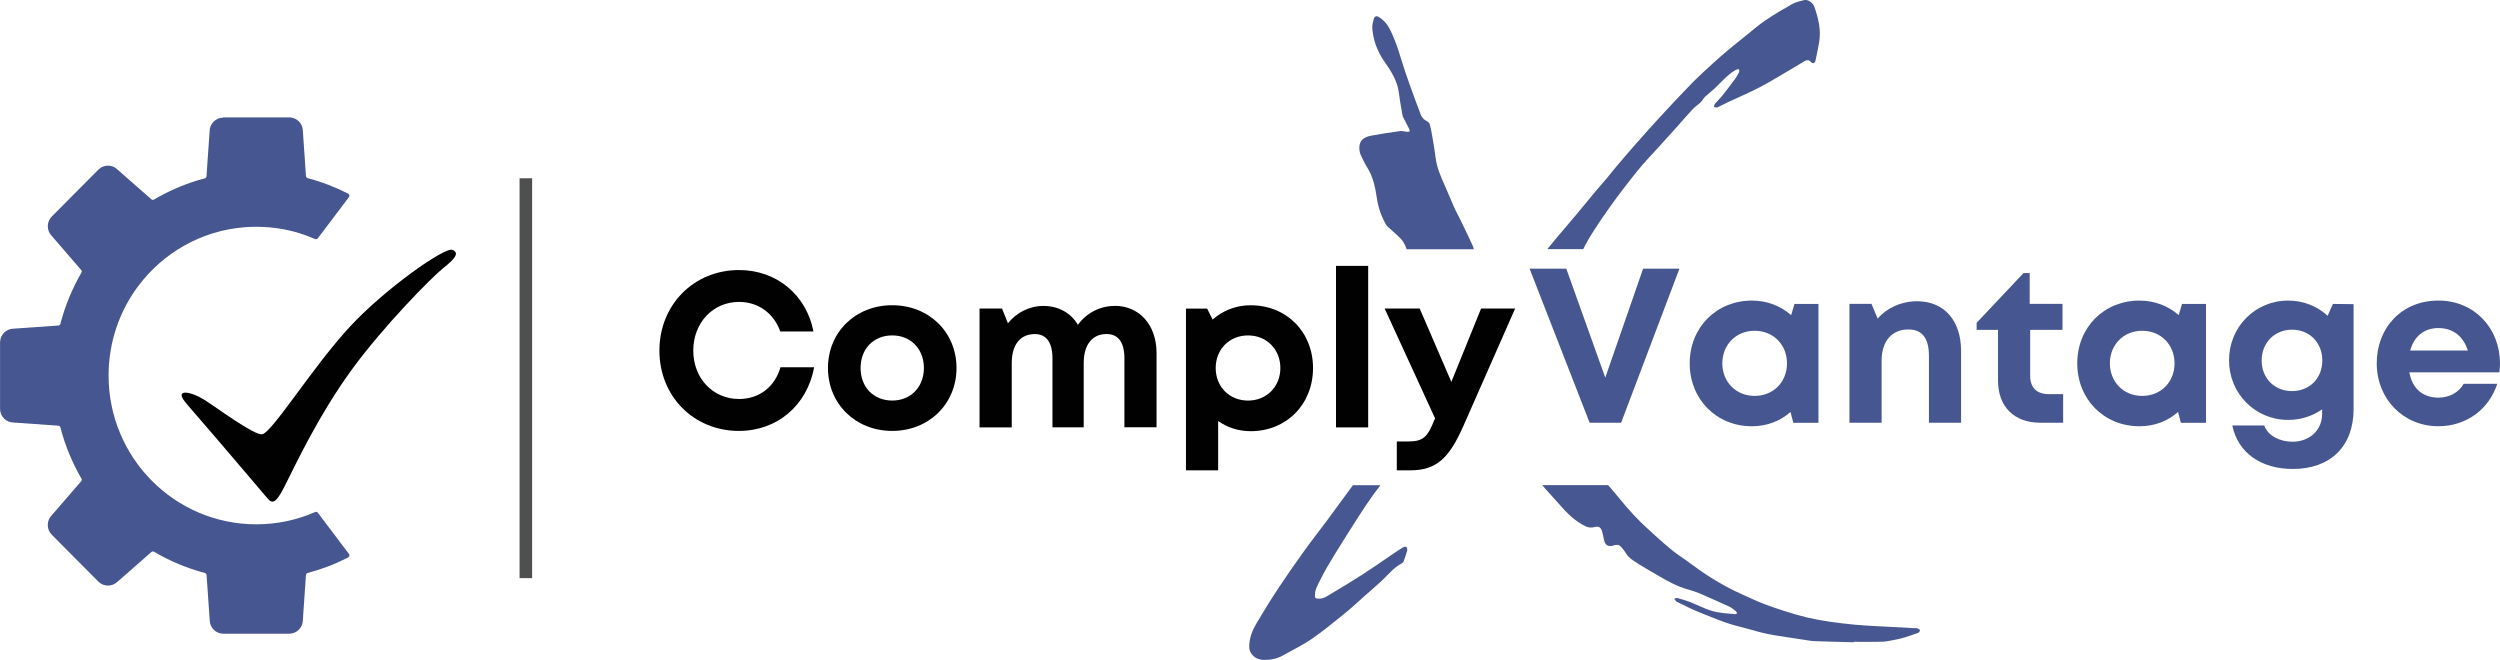 <?xml version="1.0" encoding="UTF-8"?>
<svg id="Layer_2" data-name="Layer 2" xmlns="http://www.w3.org/2000/svg" xmlns:xlink="http://www.w3.org/1999/xlink" viewBox="0 0 995.81 262.83">
  <defs>
    <style>
      .cls-1 {
        fill: #465690;
      }

      .cls-2 {
        clip-path: url(#clippath-1);
      }

      .cls-3 {
        stroke: #4e4f4f;
        stroke-width: 5px;
      }

      .cls-3, .cls-4 {
        fill: none;
      }

      .cls-5 {
        fill: #475791;
      }

      .cls-6 {
        clip-path: url(#clippath);
      }

      .cls-7 {
        fill: #010101;
      }
    </style>
    <clipPath id="clippath">
      <rect class="cls-4" y="46.71" width="139.18" height="205.69"/>
    </clipPath>
    <clipPath id="clippath-1">
      <rect class="cls-4" x="70.5" y="98.43" width="112.79" height="101.92"/>
    </clipPath>
  </defs>
  <g id="Layer_1-2" data-name="Layer 1">
    <g id="Layer_1-2" data-name="Layer 1-2">
      <path class="cls-3" d="M209.46,71.01V230.28"/>
      <g class="cls-6">
        <path class="cls-1" d="M88.96,46.75h26.23c3,0,5.43,2.44,5.45,5.45v.06l1.23,17.88c.04,.37,.3,.71,.67,.82,5.66,1.49,11.07,3.57,16.17,6.19,.48,.26,.63,.89,.3,1.34l-12.41,16.43c-.26,.33-.69,.45-1.08,.3-2.12-.93-4.32-1.75-6.55-2.42-2.86-.87-5.84-1.51-8.85-1.93-1.82-.24-3.66-.41-5.52-.48-.84-.04-1.67-.06-2.51-.06-1.62,0-3.22,.07-4.8,.19-17.24,1.4-32.37,10.27-42.21,23.4-7.44,9.92-11.83,22.29-11.83,35.66,0,32.74,26.32,59.27,58.84,59.27,8.33,0,16.26-1.75,23.44-4.89,.37-.17,.82-.06,1.08,.28l1.15,1.54,11.25,14.88c.33,.45,.19,1.1-.3,1.36-.07,0-.13,.06-.19,.09s-.15,.09-.22,.13c-2.57,1.3-5.19,2.46-7.91,3.48-2.55,.97-5.17,1.8-7.85,2.51-.37,.09-.63,.41-.67,.8l-1.23,17.88v.06c0,3.01-2.46,5.45-5.45,5.45h-26.23c-3,0-5.43-2.44-5.43-5.45v-.06l-1.25-17.88c-.04-.37-.3-.71-.67-.8-7.18-1.9-13.99-4.76-20.26-8.46-.33-.19-.74-.15-1.04,.11l-13.43,11.78h-.04c-2.12,2.12-5.56,2.12-7.66,0l-11.31-11.37-7.25-7.31c-2.12-2.12-2.12-5.6,0-7.74,0,0,.04,0,.04-.04l11.68-13.52c.26-.3,.3-.71,.09-1.06-3.65-6.31-6.51-13.15-8.37-20.39-.11-.37-.43-.63-.82-.67l-17.75-1.25h-.06c-3,0-5.41-2.46-5.41-5.49v-26.42c0-3.01,2.42-5.47,5.41-5.49h.06l17.75-1.25c.37,0,.71-.3,.82-.67,1.86-7.24,4.73-14.06,8.37-20.39,.2-.33,.17-.74-.09-1.04l-1.97-2.29-9.71-11.25-.04-.04c-2.1-2.14-2.1-5.6,0-7.74l7.25-7.29,11.31-11.38c2.12-2.12,5.56-2.14,7.66,0,0,0,.04,0,.04,.04l13.43,11.78c.3,.24,.71,.28,1.04,.09,5.41-3.18,11.24-5.77,17.34-7.63,.97-.3,1.93-.58,2.9-.82,.37-.11,.63-.43,.67-.82l.19-2.64,.13-2.21,.47-6.62,.45-6.38v-.06c0-3.01,2.44-5.45,5.43-5.45"/>
      </g>
      <g class="cls-2">
        <path class="cls-7" d="M72.92,158.99c.93,1.53,6.59,7.76,13.95,16.41,8.8,10.34,18.73,22.03,19.89,23.35,2.12,2.42,3.7,.74,6.88-5.6,4.41-8.8,13.52-28.07,26.32-45.69,12.8-17.58,32-37,36.57-40.65,4.58-3.65,6.7-6.08,3.65-7.29s-26.84,15.55-40.72,30.51c-14.92,16.07-31.07,42.34-35.07,42.95-3.22,.48-18.73-11.09-23.14-13.82-5.1-3.16-10.77-4.11-8.33-.2"/>
      </g>
      <path class="cls-7" d="M294.4,171.64c15.16,0,27.09-10.16,29.89-25.34h-13.41c-2.2,7.72-8.41,12.63-16.48,12.63-10.44,0-18.25-8.24-18.25-19.29s7.81-19.38,18.25-19.38c7.7,0,13.84,4.58,16.39,11.76h13.23c-2.81-14.57-14.71-24.46-29.62-24.46-18.04,0-31.74,13.84-31.74,32.09s13.67,32,31.74,32h0Z"/>
      <path class="cls-7" d="M355.4,171.64c14.64,0,25.6-10.79,25.6-25.06s-10.96-25-25.6-25-25.6,10.7-25.6,25,10.96,25.06,25.6,25.06Zm0-12.09c-7.35,0-12.61-5.26-12.61-12.97s5.26-12.98,12.61-12.98,12.61,5.36,12.61,12.98-5.26,12.97-12.61,12.97Z"/>
      <path class="cls-7" d="M444,121.86c-6.05,0-11.38,2.98-14.64,7.53-2.81-4.73-7.7-7.53-13.77-7.53-5.6,0-10.79,2.72-14.1,6.92l-2.36-5.88h-8.95v47.34h12.82v-25.6c0-7.35,3.4-11.57,9.21-11.57,4.56,0,7.01,3.33,7.01,9.64v27.51h12.45v-25.6c0-7.35,3.4-11.57,9.12-11.57,4.63,0,7.09,3.33,7.09,9.64v27.51h12.8v-29.63c0-11.12-6.85-18.75-16.65-18.75l-.02,.04Z"/>
      <path class="cls-7" d="M498.17,121.59c-5.86,0-11.12,2.12-15.16,5.71l-2.18-4.39h-8.43v64.44h12.82v-19.64c3.61,2.55,8.07,4.04,12.97,4.04,14.31,0,24.82-10.79,24.82-25.15s-10.53-25-24.82-25h-.02Zm-1.04,37.97c-7.46,0-12.89-5.52-12.89-12.97s5.43-12.98,12.89-12.98,12.87,5.6,12.87,12.98-5.43,12.97-12.87,12.97Z"/>
      <path class="cls-7" d="M532.16,170.23h12.82V105.9h-12.82v64.33Z"/>
      <path class="cls-7" d="M589.94,122.91l-11.83,29.21-12.61-29.21h-13.95l20.07,43.73-.17,.37c-2.88,7.18-4.46,8.84-10.7,8.84h-4.37v11.5h5.26c10.58,0,15.59-4.84,21.28-17.71l20.59-46.73h-13.58Z"/>
      <path class="cls-1" d="M654.49,107.02l-15.07,43.4-15.53-43.4h-14.62l23.92,61.37h12.54l23.23-61.37h-14.47Z"/>
      <path class="cls-1" d="M714.78,121.05l-1.32,4.48c-4.11-3.61-9.47-5.8-15.61-5.8-14.19,0-24.8,10.7-24.8,25s10.6,25.06,24.8,25.06c6.06,0,11.33-2.12,15.35-5.69l1.12,4.3h10.01v-47.34h-9.54Zm-15.87,36.65c-7.44,0-12.87-5.6-12.87-12.97s5.43-12.98,12.87-12.98,12.89,5.52,12.89,12.98-5.43,12.97-12.89,12.97Z"/>
      <path class="cls-1" d="M763.6,120c-6.38,0-12.09,2.72-15.68,6.92l-2.46-5.88h-8.78v47.34h12.82v-24.8c0-7.63,4.04-12.35,10.6-12.35,5.52,0,8.24,3.4,8.24,10.6v26.55h12.8v-28.67c0-12.02-6.75-19.72-17.54-19.72h0Z"/>
      <path class="cls-1" d="M816.02,156.99c-4.73,0-7.35-2.62-7.35-7.2v-18.4h12.87v-10.34h-13.06v-12.28h-2.46l-18.68,19.81v2.81h8.52v20.17c0,10.42,6.38,16.82,16.82,16.82h9.12v-11.38h-5.79Z"/>
      <path class="cls-1" d="M869.15,121.05l-1.32,4.48c-4.11-3.61-9.47-5.8-15.61-5.8-14.19,0-24.8,10.7-24.8,25s10.6,25.06,24.8,25.06c6.06,0,11.33-2.12,15.35-5.69l1.12,4.3h10.01v-47.34h-9.54Zm-15.87,36.65c-7.44,0-12.87-5.6-12.87-12.97s5.43-12.98,12.87-12.98,12.89,5.52,12.89,12.98-5.43,12.97-12.89,12.97Z"/>
      <path class="cls-1" d="M929.27,121.05l-2.12,4.74c-4.11-3.78-9.56-6.06-15.7-6.06-13.23,0-23.57,10.53-23.57,23.77s10.34,23.76,23.57,23.76c5.1,0,9.75-1.58,13.51-4.2v1.75c0,6.92-5.36,11.14-11.83,11.14-4.74,0-9.73-2.2-11.24-6.49h-12.71c2.2,10.79,11.31,17.34,24.11,17.34,14.99,0,24.2-9.02,24.2-23.83v-41.82l-8.24-.09h.02Zm-16.31,34.73c-7.03,0-12.09-5.17-12.09-12.18s5.08-12.28,12.09-12.28,12.07,5.17,12.07,12.28-5.08,12.18-12.07,12.18Z"/>
      <path class="cls-1" d="M995.79,144.63c0-13.67-9.99-24.91-24.54-24.91s-24.54,10.79-24.54,25,10.6,25.06,24.54,25.06c11.05,0,20.07-6.59,23.49-16.91h-13.39c-1.93,3.4-5.62,5.52-10.08,5.52-6.21,0-10.42-3.61-11.57-10.08h35.85c.17-1.23,.26-2.46,.26-3.66l-.02-.02Zm-24.54-13.95c5.79,0,9.9,3.16,11.76,8.95h-22.97c1.49-5.6,5.52-8.95,11.22-8.95h0Z"/>
      <g>
        <path class="cls-5" d="M542.28,62.26c.73,1.51,1.41,3.05,2.31,4.45,2.36,3.68,3.2,7.89,3.81,12.04,.58,3.91,1.77,7.44,3.74,10.79,.22,.39,.58,.71,.91,1.02,1.69,1.56,3.52,3.03,5.08,4.73,.89,.97,1.51,2.23,1.99,3.48,.06,.17,.11,.33,.17,.52h26.79c-.15-.56-.32-1.12-.56-1.64-1.64-3.63-3.42-7.18-5.15-10.77-.71-1.43-1.53-2.83-2.16-4.3-1.3-2.92-2.46-5.92-3.78-8.82-1.58-3.5-3.09-7.01-3.59-10.88-.33-2.72-.78-5.41-1.25-8.11-.3-1.75-.61-3.5-1.06-5.21-.13-.5-.63-1.04-1.12-1.26-1.21-.58-2.03-1.45-2.49-2.66-1.53-4.02-3.05-8.05-4.48-12.11-1.23-3.48-2.44-6.99-3.5-10.53-1.25-4.09-2.6-8.13-4.63-11.91-.97-1.8-2.34-3.22-4.06-4.3-.91-.58-1.77-.32-2.03,.69-.33,1.3-.74,2.68-.61,3.96,.24,2.21,.65,4.46,1.41,6.53,.84,2.23,1.93,4.45,3.31,6.4,2.79,3.96,5.38,7.94,5.93,12.95,.32,2.79,.87,5.56,1.34,8.33,.06,.37,.19,.76,.35,1.12,.78,1.56,1.62,3.09,2.4,4.65,.13,.26,.22,.69,.11,.87-.11,.19-.56,.24-.84,.22-1.02-.07-2.08-.41-3.07-.28-3.79,.52-7.59,1.12-11.35,1.8-3.79,.71-5.21,2.7-4.63,6.29,.11,.69,.39,1.36,.71,2.01l-.02-.07Z"/>
        <path class="cls-5" d="M630.62,99.26c.35-.67,.67-1.34,1.02-2.01,1.82-3.37,3.98-6.57,6.12-9.77,2.14-3.18,4.39-6.29,6.66-9.38,1.88-2.55,3.85-5.02,5.8-7.52,1.34-1.71,2.68-3.4,4.11-5.04,1.79-2.03,3.65-4,5.47-5.99,2.27-2.49,4.52-5,6.79-7.5,.48-.52,.97-1.04,1.43-1.58,2.05-2.31,4.06-4.67,6.16-6.92,.97-1.02,2.18-1.8,3.2-2.79,.69-.67,1.12-1.56,1.8-2.23,1.23-1.17,2.62-2.18,3.85-3.35,2.7-2.57,5.1-5.49,8.43-7.35,.35-.2,.84-.19,1.26-.28,0,.43,.13,.93-.04,1.26-.5,.99-1.06,1.93-1.71,2.83-1.62,2.21-3.27,4.39-4.99,6.53-.91,1.13-1.99,2.12-2.92,3.22-.24,.3-.24,.82-.35,1.23,.39,.07,.76,.2,1.15,.2,.22,0,.47-.17,.69-.28,1.28-.63,2.53-1.28,3.83-1.88,4.19-1.97,8.45-3.78,12.54-5.9,4.13-2.16,8.09-4.61,12.11-6.96,1.97-1.15,3.91-2.34,5.86-3.5,.86-.5,1.62-.52,2.38,.32,.82,.89,1.64,.65,1.9-.54,.52-2.38,1-4.78,1.43-7.2,.84-4.89-.28-9.56-1.88-14.14-.58-1.67-2.6-3.07-4.06-2.72-1.66,.41-3.39,.8-4.84,1.62-3.66,2.05-7.27,4.2-10.75,6.55-2.64,1.79-5.04,3.93-7.55,5.93-2.21,1.77-4.45,3.53-6.62,5.36-2.29,1.92-4.56,3.85-6.75,5.88-2.86,2.62-5.75,5.23-8.45,8-4.45,4.56-8.78,9.23-13.1,13.91-3.44,3.74-6.81,7.55-10.18,11.37-2.6,2.96-5.13,5.99-7.68,9-.78,.91-1.49,1.9-2.27,2.83-1.66,1.95-3.35,3.87-4.99,5.82-2.57,3.09-5.1,6.21-7.68,9.28-2.79,3.33-5.62,6.6-8.41,9.93-1.02,1.23-2.05,2.47-3.05,3.72h14.25Z"/>
        <path class="cls-5" d="M558.86,218.02c-1.69,1.04-3.35,2.18-5,3.29-3.59,2.44-7.14,4.95-10.79,7.29-4.13,2.66-8.33,5.21-12.54,7.72-1.64,.97-3.18,2.2-5.26,2.14-1.32-.02-1.51-.22-1.49-1.54,.02-2.25,1.23-4.11,2.14-5.97,1.64-3.35,3.57-6.57,5.51-9.75,3.07-5,6.21-9.97,9.38-14.92,1.99-3.11,4.04-6.21,6.19-9.21,.93-1.3,1.9-2.57,2.86-3.81h-10.94c-.84,1.15-1.69,2.31-2.55,3.46-2.55,3.46-5.08,6.96-7.65,10.42-3.13,4.2-6.36,8.32-9.41,12.56-3.53,4.91-6.99,9.88-10.32,14.92-2.98,4.5-5.8,9.12-8.56,13.77-1.53,2.59-2.64,5.38-2.81,8.45-.06,1.23,.04,2.42,.78,3.46,1.3,1.84,3.07,2.55,5.3,2.55,2.62,0,5.08-.48,7.39-1.8,3.83-2.2,7.85-4.09,11.46-6.59,4.56-3.14,8.85-6.7,13.17-10.18,2.4-1.93,4.65-4.07,6.98-6.12,.17-.15,.32-.28,.47-.43,2.34-2.06,4.73-4.09,7.01-6.21,2.68-2.47,4.93-5.47,8.28-7.18,.28-.15,.56-.48,.67-.78,.5-1.4,1-2.81,1.38-4.26,.11-.45-.02-1.12-.32-1.43-.19-.2-.97-.07-1.32,.15v.02Z"/>
        <path class="cls-5" d="M763.61,250.24c-.43-.11-.91,0-1.38-.04-4.15-.22-8.32-.45-12.46-.67-3.48-.2-6.98-.33-10.44-.65-3.52-.32-7.01-.73-10.49-1.23-3.03-.45-6.05-.99-9.02-1.69-2.85-.67-5.64-1.51-8.43-2.38-3.05-.97-6.08-1.97-9.06-3.13-2.75-1.06-5.41-2.36-8.11-3.55-5.1-2.23-9.93-4.97-14.58-8-3.46-2.25-6.68-4.84-10.1-7.14-4.65-3.14-8.67-7.05-12.82-10.77-4.3-3.85-8.17-8.11-11.81-12.61-1.41-1.75-2.9-3.44-4.35-5.13h-26.23c.48,.56,.97,1.13,1.45,1.71,1.69,1.97,3.52,3.81,5.21,5.79,3.05,3.55,6.31,6.85,10.62,8.91,1.15,.54,2.25,.61,3.42,.3,1.6-.45,2.53-.04,3.07,1.54,.35,1.08,.52,2.21,.76,3.33,.5,2.44,1.77,3.18,4.09,2.38,.13-.04,.26-.15,.41-.13,.54,0,1.21-.13,1.6,.13,.67,.47,1.23,1.13,1.73,1.79,.73,.91,1.23,2.05,2.06,2.81,1.17,1.08,2.53,1.99,3.89,2.83,2.44,1.53,4.97,2.94,7.44,4.41,3.94,2.36,7.96,4.56,12.43,5.8,1.51,.43,3.01,.89,4.45,1.51,3.98,1.71,7.94,3.48,11.89,5.3,.99,.45,1.82,1.23,2.68,1.9,.2,.17,.32,.56,.3,.82,0,.11-.48,.32-.71,.28-2.96-.35-6.01-.41-8.85-1.21-3.22-.91-6.23-2.53-9.38-3.76-1.58-.61-3.24-1.04-4.87-1.49-.33-.09-.74,.19-1.13,.28,.24,.35,.45,.71,.71,1.04,.09,.13,.3,.19,.47,.26,2.57,1.23,5.08,2.55,7.7,3.65,3.96,1.66,7.96,3.26,12.02,4.69,2.68,.95,5.47,1.56,8.22,2.31,2.81,.76,5.62,1.64,8.46,2.18,4.5,.84,9.06,1.45,13.6,2.16,1.62,.24,3.24,.58,4.86,.63,5.17,.2,10.32,.3,15.5,.43v-.17c3.78,0,7.57,.07,11.35-.04,1.73-.06,3.44-.48,5.13-.8,1.23-.22,2.46-.5,3.63-.87,1.9-.58,3.78-1.23,5.64-1.93,.32-.11,.47-.69,.67-1.06-.39-.24-.76-.56-1.17-.69h-.04Z"/>
      </g>
    </g>
  </g>
</svg>
